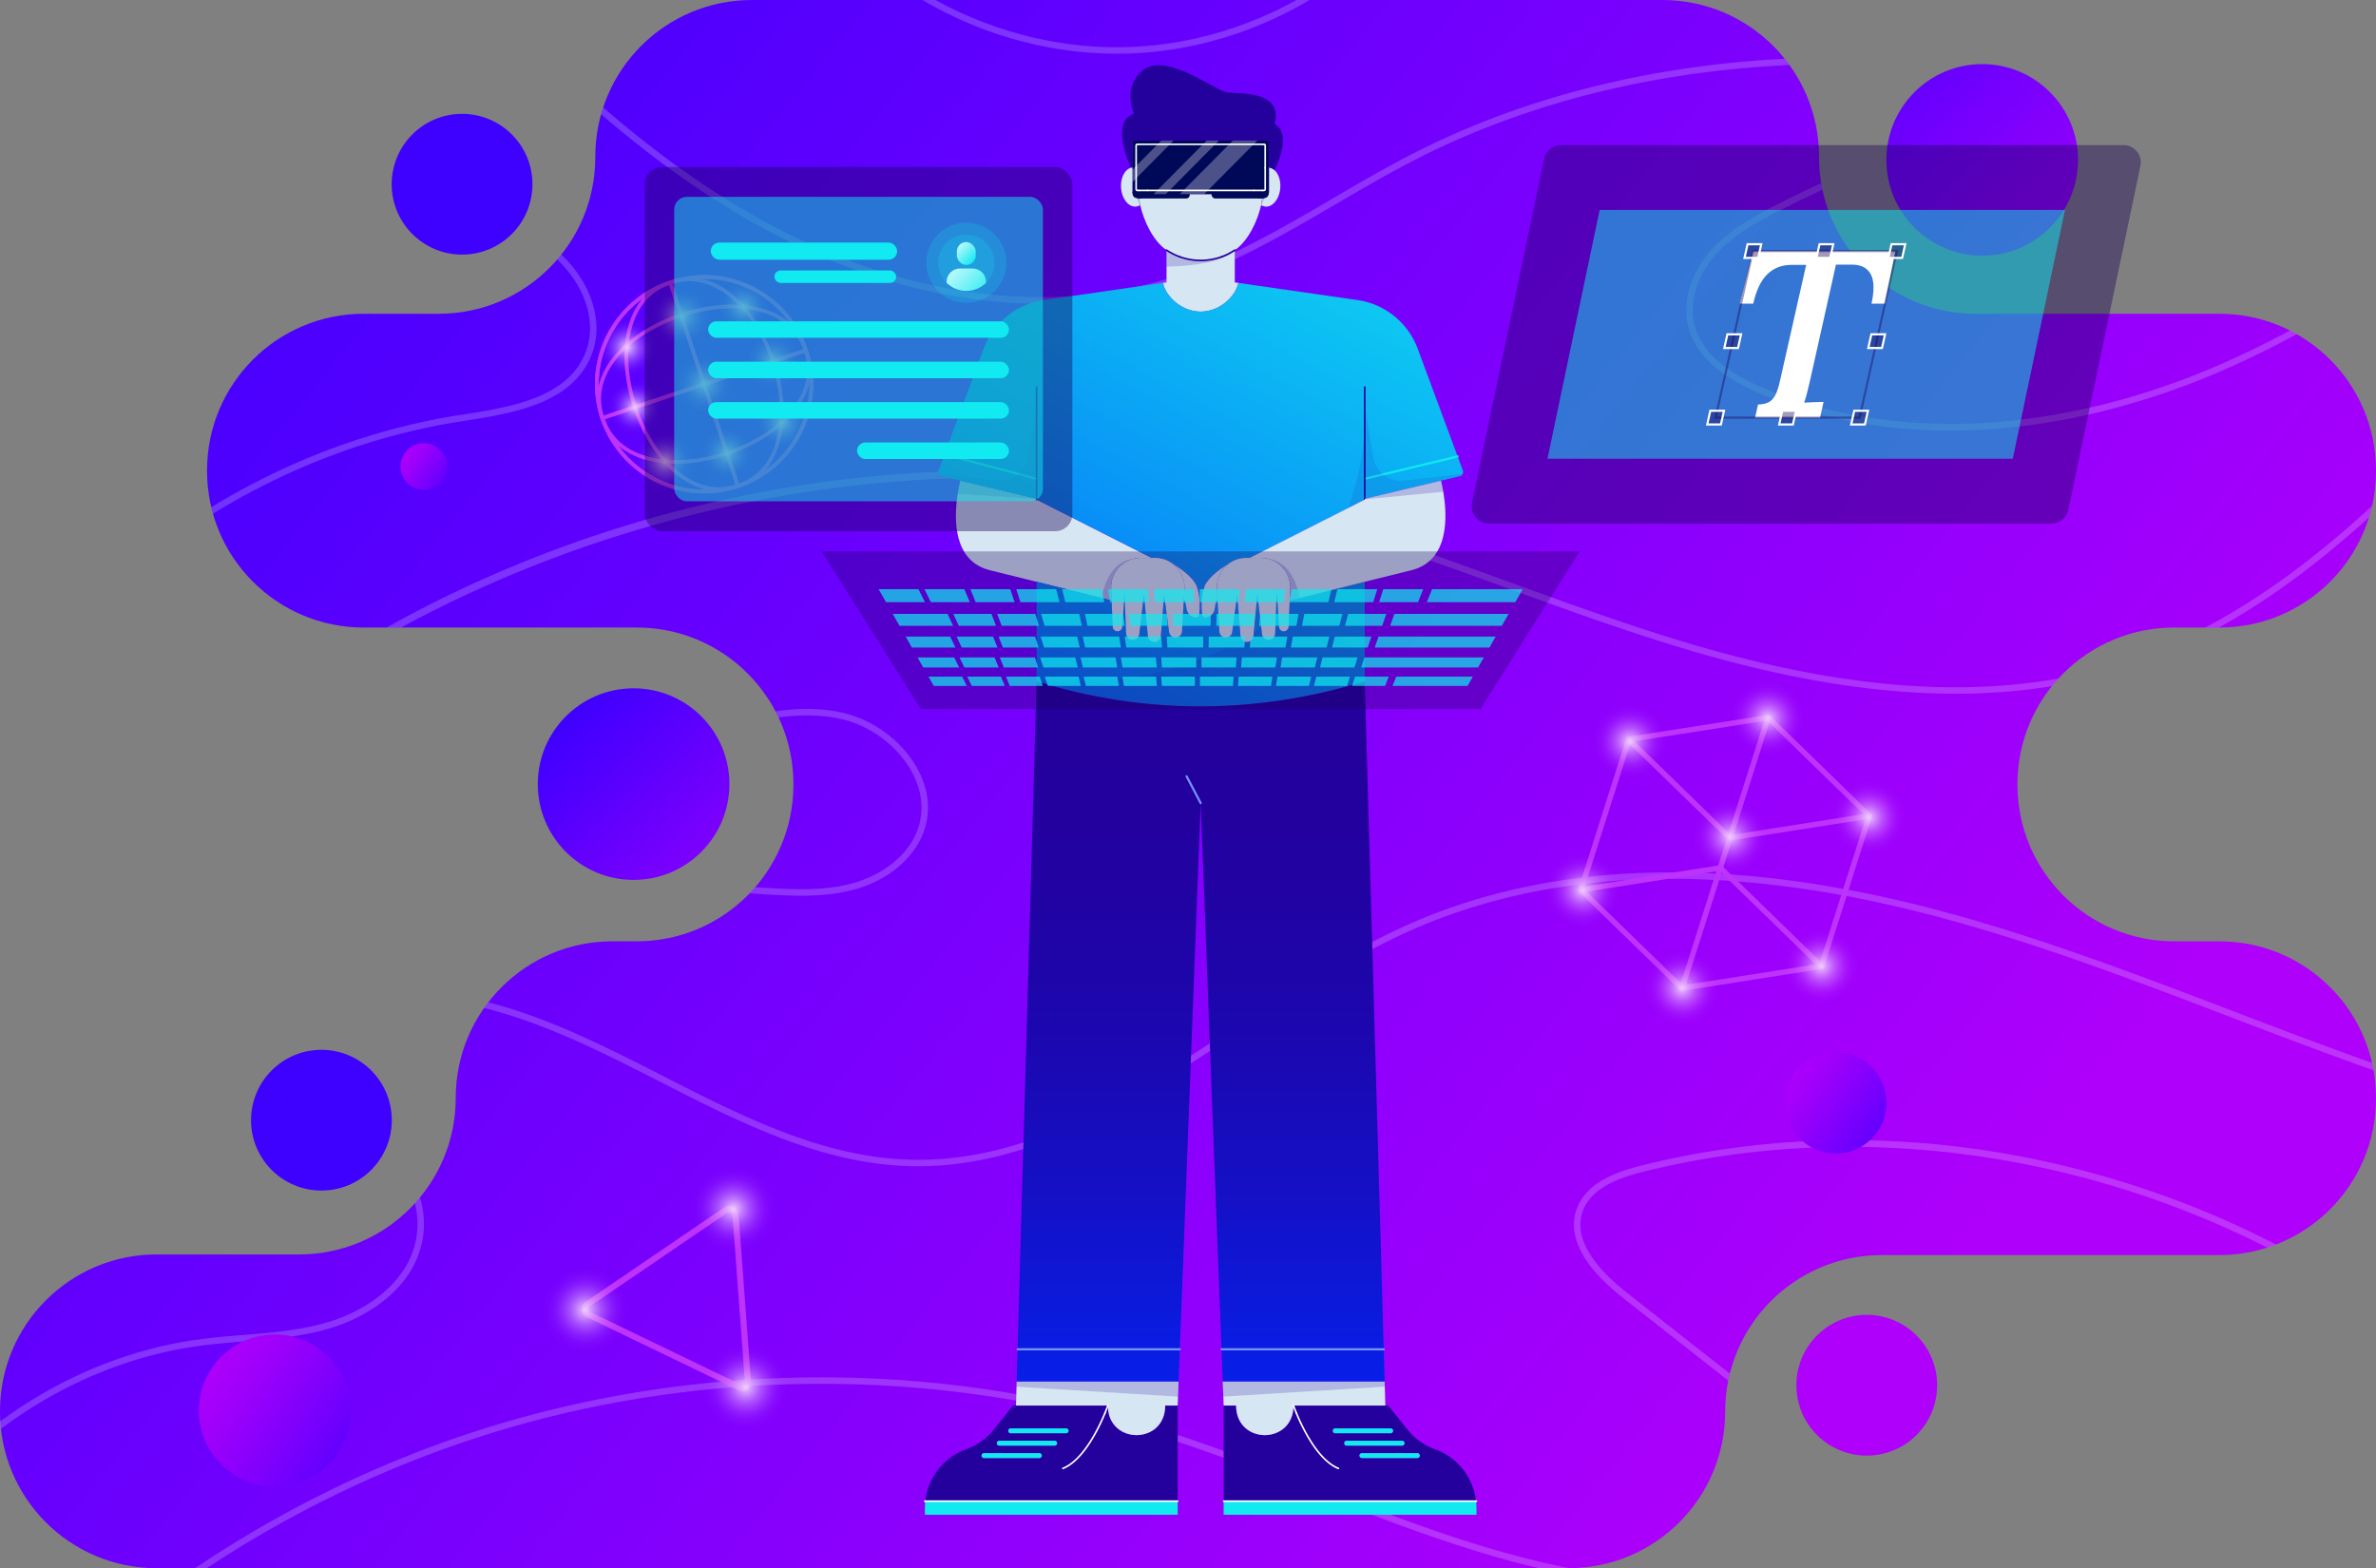 <?xml version="1.0" encoding="utf-8"?>
<svg xmlns="http://www.w3.org/2000/svg" id="Layer_1" viewBox="0 0 2584.22 1705.81">
  <rect x="0" y="0" width="2584.22" height="1705.81" fill="#808080" stroke="none"/>
  <defs>
    <radialGradient cx="1318.79" cy="890.06" fx="1318.79" fy="890.06" gradientTransform="scale(-1 1) rotate(-17.65 -496.064 10804.523)" gradientUnits="userSpaceOnUse" id="radial-gradient" r="40.54">
      <stop offset="0" stop-color="#efccfe"/>
      <stop offset=".12" stop-color="#efccfe" stop-opacity=".77"/>
      <stop offset=".25" stop-color="#efccfe" stop-opacity=".56"/>
      <stop offset=".37" stop-color="#efccfe" stop-opacity=".39"/>
      <stop offset=".5" stop-color="#efccfe" stop-opacity=".25"/>
      <stop offset=".62" stop-color="#efccfe" stop-opacity=".14"/>
      <stop offset=".75" stop-color="#efccfe" stop-opacity=".06"/>
      <stop offset=".87" stop-color="#efccfe" stop-opacity=".02"/>
      <stop offset="1" stop-color="#efccfe" stop-opacity="0"/>
    </radialGradient>
    <radialGradient cx="1318.79" cy="1059.89" fx="1318.79" fy="1059.89" href="#radial-gradient" id="radial-gradient-2" r="40.54"/>
    <radialGradient cx="1183.44" cy="1128.51" fx="1183.44" fy="1128.51" href="#radial-gradient" id="radial-gradient-3" r="40.54"/>
    <radialGradient cx="1046.2" cy="890.06" fx="1046.2" fy="890.06" href="#radial-gradient" id="radial-gradient-4" r="40.54"/>
    <radialGradient cx="1046.2" cy="1059.89" fx="1046.2" fy="1059.89" href="#radial-gradient" id="radial-gradient-5" r="40.54"/>
    <radialGradient cx="1183.44" cy="820.48" fx="1183.44" fy="820.48" href="#radial-gradient" id="radial-gradient-6" r="40.54"/>
    <radialGradient cx="1183.44" cy="955.8" fx="1183.44" fy="955.8" href="#radial-gradient" id="radial-gradient-7" r="40.54"/>
    <radialGradient cx="1582.58" cy="2064.81" fx="1582.58" fy="2064.81" gradientTransform="rotate(55.74 1714.857 850.439)" href="#radial-gradient" id="radial-gradient-8" r="46.12"/>
    <radialGradient cx="1582.58" cy="1870.1" fx="1582.58" fy="1870.1" gradientTransform="rotate(55.74 1714.857 850.439)" href="#radial-gradient" id="radial-gradient-9" r="46.12"/>
    <radialGradient cx="1750.23" cy="1968.2" fx="1750.23" fy="1968.2" gradientTransform="rotate(55.74 1714.857 850.439)" href="#radial-gradient" id="radial-gradient-10" r="46.12"/>
    <radialGradient cx="468.83" cy="267.7" fx="468.83" fy="267.7" gradientTransform="rotate(-18.37 1121.507 -330.568)" href="#radial-gradient" id="radial-gradient-11" r="29.61"/>
    <radialGradient cx="481.27" cy="334.07" fx="481.27" fy="334.07" gradientTransform="rotate(-18.37 1121.507 -330.568)" href="#radial-gradient" id="radial-gradient-12" r="32.78"/>
    <radialGradient cx="481.27" cy="203.43" fx="481.27" fy="203.43" gradientTransform="rotate(-18.37 1121.507 -330.568)" href="#radial-gradient" id="radial-gradient-13" r="31.68"/>
    <radialGradient cx="615.03" cy="334.07" fx="615.03" fy="334.07" gradientTransform="rotate(-18.37 1121.507 -330.568)" href="#radial-gradient" id="radial-gradient-14" r="29.85"/>
    <radialGradient cx="615.03" cy="201.34" fx="615.03" fy="201.34" gradientTransform="rotate(-18.37 1121.507 -330.568)" href="#radial-gradient" id="radial-gradient-15" r="28.66"/>
    <radialGradient cx="548.04" cy="267.7" fx="548.04" fy="267.7" gradientTransform="rotate(-18.37 1121.507 -330.568)" href="#radial-gradient" id="radial-gradient-16" r="32.69"/>
    <radialGradient cx="548.04" cy="190.25" fx="548.04" fy="190.25" gradientTransform="rotate(-18.37 1121.507 -330.568)" href="#radial-gradient" id="radial-gradient-17" r="33.15"/>
    <radialGradient cx="548.04" cy="346.91" fx="548.04" fy="346.91" gradientTransform="rotate(-18.37 1121.507 -330.568)" href="#radial-gradient" id="radial-gradient-18" r="29.68"/>
    <radialGradient cx="627.24" cy="267.7" fx="627.24" fy="267.7" gradientTransform="rotate(-18.37 1121.507 -330.568)" href="#radial-gradient" id="radial-gradient-19" r="30.46"/>
    <linearGradient gradientUnits="userSpaceOnUse" id="linear-gradient" x1="907.12" x2="616.13" y1="1077" y2="777.89">
      <stop offset="0" stop-color="#ae00fb"/>
      <stop offset=".19" stop-color="#9e00fb"/>
      <stop offset=".56" stop-color="#7500fd"/>
      <stop offset="1" stop-color="#3e00ff"/>
    </linearGradient>
    <linearGradient href="#linear-gradient" id="linear-gradient-2" x1="2330.57" x2="1963.11" y1="355.33" y2="-26.34"/>
    <linearGradient gradientUnits="userSpaceOnUse" id="linear-gradient-3" x1="153.92" x2="1972.94" y1="106.4" y2="1572.17">
      <stop offset="0" stop-color="#3e00ff"/>
      <stop offset="1" stop-color="#ae00fb"/>
    </linearGradient>
    <linearGradient gradientUnits="userSpaceOnUse" id="linear-gradient-4" x1="1525.93" x2="940.06" y1="101.87" y2="1179.11">
      <stop offset="0" stop-color="#10eaf0"/>
      <stop offset=".99" stop-color="#0028ff"/>
    </linearGradient>
    <linearGradient gradientUnits="userSpaceOnUse" id="linear-gradient-5" x1="1305.88" x2="1305.88" y1="1609.33" y2="794.56">
      <stop offset="0" stop-color="#0028ff"/>
      <stop offset=".13" stop-color="#071fe9"/>
      <stop offset=".37" stop-color="#1411c7"/>
      <stop offset=".6" stop-color="#1c07af"/>
      <stop offset=".81" stop-color="#2202a1"/>
      <stop offset=".99" stop-color="#24009c"/>
    </linearGradient>
    <linearGradient href="#linear-gradient" id="linear-gradient-6" x1="226.63" x2="427.63" y1="1484.09" y2="1623.62"/>
    <linearGradient href="#linear-gradient" id="linear-gradient-7" x1="1948.32" x2="2082.37" y1="1166.08" y2="1259.13"/>
    <linearGradient href="#linear-gradient" id="linear-gradient-8" x1="438.82" x2="500.68" y1="492.11" y2="535.05"/>
    <linearGradient gradientTransform="matrix(1 0 0 -1 -215.68 623.34)" gradientUnits="userSpaceOnUse" id="linear-gradient-9" x1="1246.87" x2="1290.07" y1="335.17" y2="293.05">
      <stop offset="0" stop-color="#10eaf0"/>
      <stop offset="1" stop-color="#cffbfc"/>
    </linearGradient>
    <linearGradient gradientTransform="matrix(1 0 0 -1 -215.68 551.51)" href="#linear-gradient-9" id="linear-gradient-10" x1="1257.72" x2="1277.31" y1="284.49" y2="265.39"/>
    <clipPath id="clippath">
      <circle cx="1050.99" cy="285.82" r="30.61" style="fill:none"/>
    </clipPath>
    <style>.cls-5,.cls-6{fill:#fff}.cls-8{opacity:.1}.cls-10,.cls-8,.cls-9{fill:#24009c}.cls-6{opacity:.3}.cls-17{fill:#d6e6f2}.cls-10,.cls-19{opacity:.2}.cls-21{fill:#170055;opacity:.4}.cls-19,.cls-29,.cls-30{fill:#10eaf0}.cls-32{fill:#be33fc}.cls-33{fill:#000957}.cls-30{opacity:.5}.cls-37{fill:#3e00ff}.cls-49{fill:#7892ff}</style>
  </defs>
  <circle cx="689.11" cy="852.91" r="104.21" style="fill:url(#linear-gradient)"/>
  <circle class="cls-37" cx="502.56" cy="200.39" r="76.55"/>
  <circle class="cls-37" cx="349.59" cy="1218.48" r="76.55"/>
  <circle cx="2030.35" cy="1506.77" r="76.55" style="fill:#ae00fb"/>
  <circle cx="2155.92" cy="173.93" r="104.21" style="fill:url(#linear-gradient-2)"/>
  <path d="M2584.22 512.31v-.7c0-94.05-76.25-170.3-170.3-170.3h-265.18c-94.05 0-170.3-76.25-170.3-170.3v-.7c0-94.05-76.25-170.3-170.3-170.3H817.76c-94.05 0-170.3 76.25-170.3 170.3v.7c0 94.05-76.25 170.3-170.3 170.3h-81.67c-94.05 0-170.3 76.25-170.3 170.3v.7c0 94.05 76.25 170.3 170.3 170.3h297.17c94.05 0 170.3 76.25 170.3 170.3v.7c0 94.05-76.25 170.3-170.3 170.3h-26.7c-94.05 0-170.3 76.25-170.3 170.3 0 94.05-76.25 170.3-170.3 170.3H170.3c-94.05 0-170.3 76.25-170.3 170.3v.7c0 94.05 76.25 170.3 170.3 170.3h1535.74c94.05 0 170.3-76.25 170.3-170.3 0-94.05 76.25-170.3 170.3-170.3h367.28c94.05 0 170.3-76.25 170.3-170.3v-.7c0-94.05-76.25-170.3-170.3-170.3h-49.38c-94.05 0-170.3-76.25-170.3-170.3v-.7c0-94.05 76.25-170.3 170.3-170.3h49.38c94.05 0 170.3-76.25 170.3-170.3Z" style="fill:url(#linear-gradient-3)"/>
  <g style="opacity:.2">
    <path class="cls-5" d="M1946.3 70.71c-148.34 6.93-286.1 41.4-405.26 102.07-29.91 15.25-59.57 32.59-88.23 49.34-55.92 32.71-113.73 66.54-176.53 86.47-45.68 14.5-94.25 21.66-144.34 21.66-82.22 0-168.47-19.36-252.57-57.5-75.14-34.07-148.57-82.26-225.62-148.5.68-2.47 1.43-4.93 2.26-7.35C733.39 183.73 807 232.2 882.29 266.34c133.72 60.67 272.9 73.26 391.86 35.53 62.06-19.69 119.53-53.32 175.12-85.84 28.74-16.82 58.48-34.21 88.58-49.53 118.75-60.46 255.77-95.09 403.26-102.59 1.81 2.21 3.52 4.49 5.19 6.79ZM2238.89 737.98c-2.49 2.7-4.89 5.5-7.19 8.36-113.89 18.77-244.53 5.59-396.66-39.73-65.7-19.57-131.23-43.4-194.6-66.43-84.38-30.64-171.62-62.36-260.09-84.33-313.26-77.87-658.79-27.73-944.09 126.74h-15.81c100.14-55.9 208.68-99.25 322.36-128.32 212.93-54.47 433.97-56.28 639.26-5.26 88.82 22.06 176.23 53.83 260.79 84.54 63.25 23 128.69 46.78 194.2 66.31 154.8 46.12 287.09 58.77 401.83 38.11ZM2579.99 550.19c-.96 4.28-2.09 8.48-3.38 12.62v.02c-49.86 45.16-104.05 87.06-163.28 119.76h-14.87c66.4-34.94 126.63-81.79 181.54-132.41ZM2581.59 1164.19c-52.56-18.56-104.68-38.46-155.62-57.9-103.08-39.36-209.69-80.03-317.96-108.91-223.01-59.47-415.1-54.91-571 13.56-65.79 28.9-128.58 70.73-189.27 111.17-108.13 72.02-219.91 146.46-349.21 146.46-2.35 0-4.7-.02-7.05-.07-97.56-2.04-186.64-47.49-272.8-91.45-61.66-31.46-125.19-63.89-192.11-80.64v-.02c1.46-2.09 2.96-4.14 4.53-6.13 66.61 17.15 129.61 49.3 190.8 80.52 85.44 43.59 173.78 88.65 269.72 90.68 130.03 2.68 237.98-69.13 352.2-145.21 60.98-40.6 124.02-82.59 190.35-111.73 157.41-69.15 351.09-73.83 575.66-13.93 108.63 28.97 215.42 69.72 318.67 109.14 49.6 18.92 100.31 38.28 151.46 56.42.61 2.68 1.15 5.36 1.64 8.06ZM1707.12 1705.8h-33.25c-84.57-19.97-166.62-52.02-246.18-83.09-60.34-23.57-122.73-47.93-185.6-66.8-227.73-68.35-478.31-67.51-705.57 2.3-109.9 33.77-215.23 83.93-311.67 147.59h-12.67c99.37-66.83 208.37-119.34 322.26-154.31 228.58-70.23 480.61-71.08 709.66-2.35 63.16 18.96 125.69 43.38 186.17 66.99 86.59 33.84 176.13 68.82 268.43 87.97 2.8.59 5.62 1.15 8.41 1.69ZM1424.29 0c-57.78 34.24-123.62 54.82-190.96 57.99-6.16.28-12.34.42-18.49.42-74.18 0-147.77-20.87-211.54-58.41h14.17c65.46 36 140.61 54.49 215.54 50.94C1295.11 48 1355.95 30 1410.13 0h14.17ZM640.91 391.7c-23.54 48.38-84.03 57.92-137.39 66.33l-3.92.61c-95.02 15.04-186.19 49.91-267.99 100.24-.66-2.35-1.29-4.75-1.83-7.14 82.1-50.19 173.5-84.99 268.71-100.05l3.92-.61c51.67-8.15 110.23-17.39 132.17-62.46 17.69-36.37.4-79.19-28.57-106.3 1.53-1.76 3.03-3.55 4.49-5.38 31.11 29 49.67 75.24 30.41 114.76ZM2498.01 363.48c-26.08 14.17-52.75 27.33-80.1 39.26-82.19 35.9-168.92 58.01-250.76 63.96-15.6 1.13-31.02 1.69-46.22 1.69-73.92 0-142.89-13.35-205.62-39.87-45.4-19.17-71.24-43.02-79.02-72.86-7.03-27 2.68-59.26 25.33-84.19 20.23-22.25 47.39-36.96 73.48-50.12 15.11-7.61 30.33-15.01 45.68-22.16.4 2.42.85 4.77 1.36 7.14v.02a1568.81 1568.81 0 0 0-43.87 21.29c-25.49 12.85-52.02 27.21-71.43 48.57-21.08 23.19-30.17 52.96-23.73 77.66 7.19 27.59 31.72 49.88 74.96 68.17 61.61 26.03 130.74 38.96 203.56 38.96 94.41 0 195.03-21.71 293.48-64.71 25.71-11.23 50.85-23.57 75.45-36.8 2.54 1.25 5.03 2.58 7.47 3.99ZM1005.83 901.31c-9.4 30.31-38.46 55.62-75.83 66.05-19.2 5.36-38.82 6.93-58.41 6.93-14.59 0-29.14-.87-43.49-1.74l-12.81-.78c2.11-2.19 4.14-4.42 6.13-6.7l7.1.42c33.06 2 67.27 4.06 99.58-4.93 27.52-7.68 60.6-27.82 71.01-61.35 7.78-25.05-.28-47.21-8.41-61.4-15.46-27.02-44.13-48.26-74.84-55.45-22.65-5.31-46.03-5.08-69.03-1.9-1.06-2.26-2.16-4.49-3.34-6.67 24.48-3.59 49.56-3.99 73.99 1.72 32.52 7.64 62.93 30.17 79.35 58.81 12.64 22.09 15.74 45.26 9 66.99ZM459.35 1349.8c-9.82 50.73-58.04 82.29-99.91 94.88-30.78 9.28-63.25 11.94-94.65 14.5-14.97 1.22-30.45 2.49-45.49 4.46-79.14 10.34-154.54 42.67-218.27 90.63-.31-2.73-.54-5.47-.7-8.22 63.96-47.23 139.17-79.09 218.05-89.38 15.2-2 30.78-3.27 45.82-4.51 31.04-2.54 63.14-5.17 93.19-14.22 39.9-12.01 85.81-41.82 95.02-89.48 2.63-13.6 1.9-26.95-1.15-39.62 1.93-2.09 3.78-4.23 5.57-6.41 4.32 14.97 5.69 30.99 2.51 47.37ZM2309.82 1285.96c57.76 17.93 113.19 40.65 165.68 67.77-3.15 1.25-6.32 2.37-9.56 3.38-207.48-105.36-452.65-138.82-678.29-82.64-26.01 6.49-57.05 17.25-66.26 43.31-9.28 26.29 7.31 56.32 49.27 89.31l110.77 87.03c-.63 2.51-1.22 5.05-1.72 7.61l-113.4-89.1c-44.62-35.06-61.96-67.77-51.55-97.21 10.32-29.21 43.47-40.88 71.17-47.79 168.8-42.01 349.94-35.69 523.89 18.33Z"/>
  </g>
  <path class="cls-32" d="M1880.56 914.15c.43.14.89.17 1.34.1l151.59-23.79c1.1-.17 2-.95 2.34-2.01s.05-2.22-.75-2.99l-109.98-107c-.66-.64-1.59-.94-2.5-.8l-151.59 23.79c-1.1.17-2 .95-2.34 2.01-.34 1.06-.05 2.22.75 2.99l109.98 107c.33.32.73.56 1.16.69Zm146.23-28.57-144.34 22.65-104.73-101.89 144.34-22.65 104.73 101.88ZM1828.55 1077.63c.43.14.89.17 1.34.1l151.59-23.79c1.1-.17 2-.95 2.34-2.01s.05-2.22-.75-2.99l-109.98-107c-.66-.64-1.59-.94-2.5-.8L1719 964.93c-1.1.17-2 .95-2.34 2.01s-.05 2.22.75 2.99l109.98 107c.33.32.73.56 1.16.69Zm146.23-28.57-144.34 22.65-104.73-101.88 144.34-22.65 104.73 101.89Z"/>
  <path class="cls-32" d="M1980.14 1053.85c1.54.49 3.19-.36 3.68-1.91l52.01-163.48c.49-1.54-.36-3.19-1.91-3.68s-3.19.36-3.68 1.91l-52.01 163.48c-.49 1.54.36 3.19 1.91 3.68ZM1718.57 970.63c1.54.49 3.19-.36 3.68-1.91l52.01-163.48c.49-1.54-.36-3.19-1.91-3.68s-3.19.36-3.68 1.91l-52.01 163.48c-.49 1.54.36 3.19 1.91 3.68ZM1828.55 1077.63c1.54.49 3.19-.36 3.68-1.91l93.61-294.26c.49-1.54-.36-3.19-1.91-3.68s-3.19.36-3.68 1.91l-93.61 294.26c-.49 1.54.36 3.19 1.91 3.68Z"/>
  <circle cx="1772.75" cy="806.57" r="40.54" style="fill:url(#radial-gradient)"/>
  <circle cx="1721.26" cy="968.41" r="40.54" style="fill:url(#radial-gradient-2)"/>
  <circle cx="1829.44" cy="1074.84" r="40.54" style="fill:url(#radial-gradient-3)"/>
  <circle cx="2032.51" cy="889.21" r="40.54" style="fill:url(#radial-gradient-4)"/>
  <circle cx="1981.03" cy="1051.05" r="40.54" style="fill:url(#radial-gradient-5)"/>
  <circle cx="1922.82" cy="781.3" r="40.54" style="fill:url(#radial-gradient-6)"/>
  <circle cx="1881.8" cy="910.25" r="40.54" style="fill:url(#radial-gradient-7)"/>
  <path class="cls-17" d="M1392.46 204.57c-.93 11.75-8.14 20.77-16.07 20.14-1.61-.14-3.12-.66-4.5-1.5a2.32 2.32 0 0 1-.23-.14 68.84 68.84 0 0 0 1.52-11.68c.02-.14.02-.23.02-.23h4.38c1.42 0 2.57-1.15 2.57-2.58v-26.39c2.24.28 4.29 1.32 6.06 2.91 4.31 3.92 6.88 11.28 6.25 19.48Z"/>
  <path class="cls-17" d="M1305.88 283.31c8.06 0 15.79-1.43 22.96-4.05 5.03-1.84 9.77-4.26 14.16-7.19 14.32-9.55 24.8-31.58 28.65-49.01.85-3.86 1.38-7.83 1.55-11.91h-134.63c.17 4.07.7 8.05 1.55 11.91 3.84 17.43 14.33 39.46 28.65 49.01 4.39 2.93 9.13 5.35 14.16 7.19 7.17 2.62 14.9 4.05 22.96 4.05Z"/>
  <path class="cls-33" d="M1377.58 152.94h-143.39c-1.42 0-2.57 1.17-2.57 2.58v53.06a2.56 2.56 0 0 0 2.57 2.56h143.39c1.42 0 2.57-1.15 2.57-2.56v-53.06c0-1.41-1.14-2.58-2.57-2.58Zm-1.52 53.03c0 .66-.54 1.17-1.19 1.17h-138c-.65 0-1.17-.52-1.17-1.17v-47.84c0-.66.51-1.17 1.17-1.17h138c.65 0 1.19.52 1.19 1.17v47.84Z"/>
  <path class="cls-9" d="M1231.63 155.53c0-1.42 1.15-2.58 2.56-2.58h143.4a2.57 2.57 0 0 1 2.56 2.58v26.65c2.25.27 4.3 1.32 6.06 2.92 17.07-35.93 5.93-47.34.05-50.08 9.85-38.02-39.88-32.12-52.66-34.78-13.14-2.73-64.53-42.73-89.38-24.6-22.15 16.16-13.17 42.6-10.96 48.15-25.05 8.15-6.34 51.78-3.18 58.71.51-.14 1.02-.26 1.55-.32v-26.65Z"/>
  <path class="cls-33" d="M1374.88 156.95h-138c-.65 0-1.18.53-1.18 1.19v47.83c0 .66.53 1.19 1.18 1.19h138c.65 0 1.18-.53 1.18-1.19v-47.83c0-.66-.53-1.19-1.18-1.19Z"/>
  <path class="cls-17" d="M1234.19 211.15a2.57 2.57 0 0 1-2.56-2.58v-26.39c-.53.06-1.04.18-1.55.32-6.9 1.98-11.61 11.29-10.76 22.07.93 11.76 8.12 20.78 16.07 20.14 1.7-.14 3.28-.72 4.73-1.64-.85-3.86-1.38-7.83-1.55-11.91h-4.38Z"/>
  <path class="cls-10" d="M1235.7 211.15c.54 4.16 3.08 9.75 4.17 12.05.09-.05.16-.09.23-.14-.77-3.74-1.4-10.34-1.52-11.68-.02-.14-.02-.23-.02-.23h-2.87Z"/>
  <path class="cls-9" d="M1266.5 1537.01c-6.81 32.06-53.93 32.06-60.74 0-.53-2.51-.84-5.2-.84-8.1 0 0-1.09 3.16-3.12 8.1-6.6 16.05-23.24 51.19-45.75 60.26 22.51-9.07 39.16-44.21 45.75-60.26 2.03-4.94 3.12-8.1 3.12-8.1h-103.05l-20.98 26.13a67.64 67.64 0 0 1-29.97 21.37c-24.53 8.78-41.62 30.85-44.54 56.46h274.5v-103.96h-13.54c0 2.9-.31 5.59-.84 8.1Zm-167.25 16.66h60.3c1.47 0 2.66 1.2 2.66 2.68s-1.19 2.68-2.66 2.68h-60.3c-1.47 0-2.66-1.2-2.66-2.68s1.19-2.68 2.66-2.68Zm31.24 32.33h-60.3c-1.47 0-2.66-1.2-2.66-2.68s1.19-2.68 2.66-2.68h60.3c1.47 0 2.66 1.2 2.66 2.68s-1.19 2.68-2.66 2.68Zm16.61-13.48h-60.3c-1.47 0-2.66-1.2-2.66-2.68s1.19-2.68 2.66-2.68h60.3c1.47 0 2.66 1.2 2.66 2.68s-1.19 2.68-2.66 2.68Z"/>
  <path class="cls-17" d="m1281.86 1502.67-.63 16.5-.37 9.75h-13.52c0 2.89-.3 5.59-.84 8.08-6.81 32.07-53.91 32.07-60.72 0-.54-2.49-.84-5.19-.84-8.08h-99.9l.58-20.54.16-5.71h176.08Z"/>
  <path class="cls-29" d="M1005.9 1640.68v7.03h274.99v-14.83h-274.5c-.29 2.57-.49 5.17-.49 7.81Z"/>
  <path class="cls-17" d="M1252.59 606.84h-12.34c-3.71 0-7.28.63-10.59 1.81-12.8 4.53-21.78 17.08-21.17 31.56l.54 13.04c-2.47-.63-6.23-1.57-10.96-2.77-15.67-3.92-42.23-10.6-70.63-17.65-16.81-4.18-34.26-8.51-50.46-12.48-40.18-9.85-39.76-55.1-35.3-83.32.89-5.5 1.91-10.36 2.82-14.17l79.84 18.99 3.1.73v.85l125.15 63.42Z"/>
  <path class="cls-29" d="M1330.88 1632.87v14.83h274.99v-7.03c0-2.64-.2-5.23-.49-7.81h-274.5Z"/>
  <path class="cls-9" d="M1560.84 1576.41a67.775 67.775 0 0 1-29.97-21.37l-20.98-26.13h-103.05s1.09 3.16 3.12 8.1c6.6 16.05 23.24 51.19 45.75 60.26-22.51-9.07-39.16-44.21-45.75-60.26-2.03-4.94-3.12-8.1-3.12-8.1 0 2.9-.31 5.59-.84 8.1-6.81 32.06-53.93 32.06-60.74 0-.53-2.51-.84-5.2-.84-8.1h-13.54v103.96h274.5c-2.92-25.62-20.01-47.69-44.54-56.46Zm-108.63-17.37c-1.47 0-2.66-1.2-2.66-2.68s1.19-2.68 2.66-2.68h60.3c1.47 0 2.66 1.2 2.66 2.68s-1.19 2.68-2.66 2.68h-60.3Zm9.79 10.8a2.67 2.67 0 0 1 2.66-2.68h60.3c1.47 0 2.66 1.2 2.66 2.68s-1.19 2.68-2.66 2.68h-60.3a2.67 2.67 0 0 1-2.66-2.68Zm79.58 16.16h-60.3c-1.47 0-2.66-1.2-2.66-2.68s1.19-2.68 2.66-2.68h60.3c1.47 0 2.66 1.2 2.66 2.68s-1.19 2.68-2.66 2.68Z"/>
  <path class="cls-17" d="M1346.94 307.75c-.68 3.24-2.03 6.53-3.94 9.75-6.86 11.44-20.87 21.48-37.12 21.48s-30.27-10.03-37.12-21.48c-1.91-3.22-3.24-6.51-3.92-9.75l3.92-.56v-35.1c4.41 2.91 9.14 5.33 14.18 7.19 7.16 2.61 14.88 4.04 22.95 4.04s15.81-1.43 22.97-4.04a68.22 68.22 0 0 0 14.15-7.19v35.1l3.94.56ZM1506.75 1528.92h-99.9c0 2.89-.3 5.59-.84 8.08-6.81 32.07-53.94 32.07-60.75 0-.54-2.49-.84-5.19-.84-8.08h-13.52l-.37-9.8-.63-16.45H1506l.16 5.66.58 20.58Z"/>
  <path d="M1590.88 515.32a4.563 4.563 0 0 1-3.17 2.68l-20.45 4.86-82.8 19.69-.12.02v.85l-17.93 9.09-107.22 54.33h-3.92c-7.07 0-13.55 2.33-18.79 6.2-6.88 4.11-21.66 13.86-26.09 24.13-4.55 10.48-3.57 25.38-2.91 31.53.19 1.76 1.7 3.05 3.45 2.91 3.71-.28 9.49-2.07 10.45-10.29.54-4.39 1.59-7.82 2.75-10.41l2.08 35.95c.23 4.18 4.01 7.33 8.28 6.6 3.1-.52 5.39-3.22 5.81-6.37l5.36-40.2 3.54 44.86c.12 1.41.65 2.7 1.42 3.76.26.33.54.63.84.92a7.031 7.031 0 0 0 4.8 1.9c3.66 0 6.72-2.82 7.07-6.49l.44-4.7 3.82-40.65 4.08 35.08.91 7.82c.37 3.27 2.75 6.06 5.95 6.6 4.41.75 8.28-2.56 8.44-6.86l.33-19.93.47-28.62 6.72 6.88c.12 1.08 0 7.78.02 15.34.02 11.02.28 23.9 1.84 23.9 2.8 0 5.11-2.23 5.22-5.05l1.12-26.74.07-1.69c.63-.16 1.33-.33 2.12-.54 12.57-3.17 44.63-11.23 79.47-19.88v108.37c-119.42 36.19-238.39 36.47-356.89 0V632.8c36.98 9.19 70.89 17.72 81.59 20.42l1.17 28.17c.12 2.47 1.77 4.72 4.2 5.19 3.1.61 5.92-1.6 6.23-4.61l1.59-46.71 10.07 7.05c.16 3.9-4.13 53.78-.28 53.78s6.74-2.77 7.16-6.41l5.01-43.21 4.29 45.35c.4 4.16 4.27 7.21 8.56 6.32 3.12-.66 5.34-3.48 5.57-6.67l3.54-44.6 5.39 40.51a7.075 7.075 0 0 0 7.72 6.13c3.52-.35 6.16-3.48 6.37-7.05l2.05-35.57c1.14 2.58 2.22 6.02 2.73 10.41.96 8.22 6.76 10.01 10.45 10.29 1.75.14 3.26-1.15 3.45-2.91.68-6.16 1.63-21.05-2.89-31.53-4.45-10.27-19.21-20.02-26.09-24.13-5.25-3.88-11.73-6.2-18.79-6.2h-3.92l-125.15-63.42v-.85l-82.94-19.71-20.43-4.86c-2.73-.66-4.27-3.57-3.29-6.23l49.02-132.27c10.54-28.43 35.63-48.78 65.46-53.08l129.58-18.68c.68 3.24 2.01 6.53 3.92 9.75 6.86 11.44 20.89 21.48 37.12 21.48s30.27-10.03 37.12-21.48c1.91-3.22 3.26-6.51 3.94-9.75l129.58 18.68c29.8 4.3 54.92 24.65 65.46 53.08l49.02 132.27c.44 1.2.37 2.47-.12 3.55Z" style="fill:url(#linear-gradient-4)"/>
  <path class="cls-17" d="m1208.49 640.21.54 13.03 1.19 28.45c.12 2.81 2.42 5.03 5.21 5.03s4.92-2.04 5.19-4.72l1.9-28.2.48-11.2.45 11.56 1.37 34.99c.15 3.89 3.33 6.97 7.19 6.97 3.65 0 6.73-2.76 7.15-6.41l5.02-43.2-.53-5.59.53 5.59 4.29 45.35c.35 3.67 3.4 6.47 7.06 6.47s6.77-2.86 7.07-6.58l3.55-44.85.64-8.13-.64 8.13 5.39 40.51c.47 3.54 3.46 6.17 7 6.17 3.74 0 6.84-2.94 7.05-6.71l2.07-35.95.59-10.21c.65-11.29-4.58-21.47-12.94-27.66-5.26-3.9-11.74-6.22-18.8-6.22h-16.26c-18.08 0-32.52 15.17-31.76 33.37Z"/>
  <path class="cls-17" d="m1288.24 640.72-.59 10.21c1.16 2.59 2.23 6.01 2.74 10.41.96 8.21 6.74 10 10.43 10.29 1.75.14 3.28-1.16 3.47-2.93.66-6.17 1.62-21.05-2.91-31.53-4.44-10.26-19.21-20-26.08-24.11 8.36 6.19 13.59 16.37 12.94 27.66Z"/>
  <path d="M1484.34 741.2c-119.42 36.18-238.39 36.46-356.9 0l-21.66 761.46h176.09l24.02-629.1c-.84-1.54-15.31-29.16-15.31-29.16s14.47 27.62 15.31 29.16l.12-3.23-.12 3.23 24.02 629.1H1506l-21.66-761.46Z" style="fill:url(#linear-gradient-5)"/>
  <path class="cls-29" d="M1099.26 1559.04h60.3c1.47 0 2.66-1.2 2.66-2.68s-1.19-2.68-2.66-2.68h-60.3c-1.47 0-2.66 1.2-2.66 2.68s1.19 2.68 2.66 2.68ZM1147.11 1567.15h-60.3c-1.47 0-2.66 1.2-2.66 2.68s1.19 2.68 2.66 2.68h60.3c1.47 0 2.66-1.2 2.66-2.68s-1.19-2.68-2.66-2.68ZM1130.49 1580.63h-60.3c-1.47 0-2.66 1.2-2.66 2.68s1.19 2.68 2.66 2.68h60.3c1.47 0 2.66-1.2 2.66-2.68s-1.19-2.68-2.66-2.68ZM1515.18 1556.35a2.67 2.67 0 0 0-2.66-2.68h-60.3c-1.47 0-2.66 1.2-2.66 2.68s1.19 2.68 2.66 2.68h60.3c1.47 0 2.66-1.2 2.66-2.68ZM1527.63 1569.83a2.67 2.67 0 0 0-2.66-2.68h-60.3c-1.47 0-2.66 1.2-2.66 2.68s1.19 2.68 2.66 2.68h60.3c1.47 0 2.66-1.2 2.66-2.68ZM1541.58 1580.63h-60.3c-1.47 0-2.66 1.2-2.66 2.68s1.19 2.68 2.66 2.68h60.3c1.47 0 2.66-1.2 2.66-2.68s-1.19-2.68-2.66-2.68Z"/>
  <path class="cls-10" d="M1376.07 211.15c-.54 4.16-3.08 9.75-4.17 12.05a2.32 2.32 0 0 1-.23-.14c.77-3.74 1.4-10.34 1.52-11.68.02-.14.02-.23.02-.23h2.87Z"/>
  <rect class="cls-33" height="9.51" rx="3.86" ry="3.86" width="58.32" x="1235.7" y="206.39"/>
  <rect class="cls-33" height="9.51" rx="3.86" ry="3.86" width="58.32" x="1317.75" y="206.39"/>
  <path class="cls-29" d="M1484.34 522a1.17 1.17 0 0 1-.27-2.31l101-24.33a1.167 1.167 0 1 1 .54 2.27l-101 24.33c-.09.02-.18.03-.27.03ZM1127.43 522c-.1 0-.2-.01-.3-.04l-100.18-26.52c-.63-.17-1-.81-.83-1.43s.81-.99 1.43-.83l100.18 26.52c.63.17 1 .81.83 1.43-.14.52-.61.87-1.13.87Z"/>
  <path class="cls-9" d="M1328.85 280.14c-.36 0-.7-.22-.82-.58-.17-.46.07-.96.52-1.13a66.29 66.29 0 0 0 13.97-7.09c.4-.27.95-.16 1.22.24s.16.95-.24 1.22c-4.49 3-9.32 5.45-14.34 7.28-.1.04-.2.05-.3.05ZM1282.92 280.14c-.1 0-.2-.02-.3-.05a67.737 67.737 0 0 1-14.35-7.28.881.881 0 0 1-.24-1.22c.27-.4.82-.51 1.22-.24 4.39 2.92 9.09 5.31 13.97 7.09.46.17.69.67.52 1.13-.13.36-.47.58-.82.58Z"/>
  <path class="cls-9" d="M1305.88 284.18a67.63 67.63 0 0 1-23.26-4.1.874.874 0 0 1-.52-1.13c.17-.46.67-.69 1.13-.52 14.52 5.3 30.8 5.3 45.32 0a.88.88 0 0 1 1.12.52c.17.46-.07.96-.52 1.13a67.672 67.672 0 0 1-23.26 4.1Z"/>
  <path class="cls-5" d="M1363.69 208.03h-115.62c-.49 0-.88-.39-.88-.88s.39-.88.88-.88h115.62c.48 0 .88.39.88.88s-.39.88-.88.88ZM1374.88 208.03h-1.61c-.48 0-.88-.39-.88-.88s.39-.88.88-.88h1.61c.17 0 .3-.14.3-.31v-23.43c0-.49.39-.88.88-.88s.88.39.88.88v23.43c0 1.14-.92 2.07-2.06 2.07ZM1238.5 208.03h-1.61c-1.13 0-2.06-.93-2.06-2.07v-23.43c0-.49.39-.88.88-.88s.88.39.88.88v23.43c0 .17.14.31.3.31h1.61c.49 0 .88.39.88.88s-.39.88-.88.88Z"/>
  <path class="cls-5" d="M1373.27 208.03h-9.58c-.48 0-.88-.39-.88-.88s.39-.88.88-.88h9.58c.48 0 .88.39.88.88s-.39.88-.88.88ZM1248.08 208.03h-9.58c-.49 0-.88-.39-.88-.88s.39-.88.88-.88h9.58c.49 0 .88.39.88.88s-.39.88-.88.88ZM1235.71 183.42c-.49 0-.88-.39-.88-.88v-24.4c0-1.14.92-2.07 2.06-2.07h1.61c.49 0 .88.39.88.88s-.39.88-.88.88h-1.61c-.17 0-.3.14-.3.31v24.4c0 .49-.39.88-.88.88Z"/>
  <path class="cls-5" d="M1373.27 157.83h-134.78c-.49 0-.88-.39-.88-.88s.39-.88.88-.88h134.78c.48 0 .88.39.88.88s-.39.88-.88.88Z"/>
  <path class="cls-5" d="M1376.06 183.42c-.48 0-.88-.39-.88-.88v-24.4a.31.31 0 0 0-.3-.31h-1.61c-.48 0-.88-.39-.88-.88s.39-.88.88-.88h1.61c1.14 0 2.06.93 2.06 2.07v24.4c0 .49-.39.88-.88.88Z"/>
  <path class="cls-9" d="M1484.34 544.29c-.48 0-.88-.39-.88-.88v-.83c0-.49.39-.88.88-.88s.88.39.88.88v.83c0 .49-.39.88-.88.88Z"/>
  <path class="cls-9" d="M1484.34 543.46c-.48 0-.88-.39-.88-.88V421.01c0-.49.39-.88.88-.88s.88.39.88.88v121.57c0 .49-.39.88-.88.88ZM1127.43 543.46c-.49 0-.88-.39-.88-.88V421.01c0-.49.39-.88.88-.88s.88.39.88.88v121.57c0 .49-.39.88-.88.88Z"/>
  <path class="cls-9" d="M1127.43 544.29c-.49 0-.88-.39-.88-.88v-.83c0-.49.39-.88.88-.88s.88.39.88.88v.83c0 .49-.39.88-.88.88Z"/>
  <path class="cls-49" d="M1305.89 874.73c-.41 0-.81-.22-1.03-.61-.84-1.53-14.73-28.05-15.32-29.18-.3-.57-.08-1.28.49-1.58.57-.3 1.28-.08 1.58.49.14.28 14.47 27.63 15.3 29.14.31.57.1 1.28-.46 1.59-.18.1-.37.14-.56.14Z"/>
  <path class="cls-5" d="M1156.05 1598.15a.877.877 0 0 1-.32-1.69c22.4-9.03 39.12-44.81 45.27-59.78.18-.45.7-.66 1.15-.48.45.18.66.7.48 1.15-6.23 15.17-23.22 51.47-46.24 60.74a.96.96 0 0 1-.33.06Z"/>
  <path class="cls-5" d="M1201.8 1537.89c-.11 0-.22-.02-.33-.07a.884.884 0 0 1-.48-1.15c2-4.86 3.09-8.02 3.1-8.05.16-.46.66-.7 1.12-.54.46.16.7.66.54 1.12-.01.03-1.12 3.24-3.14 8.15-.14.34-.47.55-.81.55ZM1006.39 1633.75h-.45c-.49 0-.88-.39-.88-.88s.39-.88.88-.88h.45c.49 0 .88.39.88.88s-.39.88-.88.88Z"/>
  <path class="cls-5" d="M1280.89 1633.75h-274.5c-.49 0-.88-.39-.88-.88s.39-.88.88-.88h274.5c.49 0 .88.39.88.88s-.39.88-.88.88ZM1409.96 1537.89c-.34 0-.67-.21-.81-.55-2.02-4.91-3.13-8.11-3.14-8.15-.16-.46.08-.96.54-1.12.46-.16.96.09 1.12.54 0 .03 1.11 3.19 3.1 8.05a.887.887 0 0 1-.81 1.22Z"/>
  <path class="cls-5" d="M1455.72 1598.15a.96.96 0 0 1-.33-.06c-23.01-9.28-40-45.57-46.24-60.74-.18-.45.03-.96.48-1.15a.89.89 0 0 1 1.15.48c6.15 14.97 22.88 50.76 45.27 59.78.45.18.67.69.49 1.14-.14.34-.47.55-.81.55ZM1605.83 1633.75h-.45c-.48 0-.88-.39-.88-.88s.39-.88.88-.88h.45c.48 0 .88.39.88.88s-.39.88-.88.88Z"/>
  <path class="cls-5" d="M1605.38 1633.75h-274.5c-.48 0-.88-.39-.88-.88s.39-.88.88-.88h274.5c.48 0 .88.39.88.88s-.39.88-.88.88Z"/>
  <path class="cls-49" d="M1283.2 1468.84h-176.43c-.65 0-1.17-.52-1.17-1.17s.52-1.17 1.17-1.17h176.43c.65 0 1.17.52 1.17 1.17s-.52 1.17-1.17 1.17ZM1505 1468.84h-176.43c-.65 0-1.17-.52-1.17-1.17s.52-1.17 1.17-1.17H1505c.65 0 1.17.52 1.17 1.17s-.52 1.17-1.17 1.17Z"/>
  <path class="cls-10" d="M1127.44 542.58v.07l-1.73-.09-84.04-5.52c.89-5.5 1.91-10.36 2.82-14.17l79.84 18.99 3.1.73ZM1208.5 640.21l.54 13.04c-2.47-.63-6.23-1.57-10.96-2.77 7.74-40.7 31.6-41.82 31.6-41.82-12.8 4.53-21.78 17.08-21.17 31.56ZM1343 272.08v.23c-5.99 6.72-23.48 16.21-74.25 17.76v-18c4.41 2.91 9.14 5.33 14.18 7.19 7.16 2.61 14.88 4.04 22.95 4.04s15.81-1.43 22.97-4.04a68.22 68.22 0 0 0 14.15-7.19Z"/>
  <path class="cls-6" d="m1367.49 152.94-3.99 4.02-53.77 54.18h-26.61l3.96-3.99 49.81-50.19 3.99-4.02h26.61zM1325.7 152.94l-3.99 4.02-49.81 50.19-3.96 3.99h-13.29l3.96-3.99 49.79-50.19 3.98-4.02h13.32zM1276.4 152.94l-3.98 4.02-40.79 41.1v-13.4l4.08-4.11 23.39-23.59 3.99-4.02h13.31z"/>
  <path class="cls-8" d="M1484.34 464.33V741.2c-119.42 36.19-238.39 36.47-356.89 0 99.59 4.89 171.39-14.8 223.16-45.68 4.55-2.7 8.93-5.5 13.15-8.36 2.71-1.81 5.34-3.67 7.91-5.57 5.48-3.99 10.68-8.13 15.62-12.36 2.47-2.11 4.87-4.23 7.21-6.39 2.82-2.61 5.55-5.24 8.18-7.9.75-.75 1.47-1.48 2.19-2.23 31.06-32.07 50-68.24 61.54-100.19 17.63-48.97 17.93-88.18 17.93-88.18Z"/>
  <path class="cls-17" d="M1534.77 620.35c-16.18 3.97-33.63 8.29-50.44 12.48-37.01 9.19-70.91 17.72-81.59 20.42l.54-13.04c.75-18.21-13.69-33.37-31.76-33.37h-12.34l125.15-63.42v-.85l3.08-.73 79.84-18.99c.79 3.31 1.68 7.4 2.47 12.01 4.78 28.03 6.27 75.38-34.95 85.48Z"/>
  <path class="cls-17" d="M1371.52 606.83h-16.26c-7.06 0-13.54 2.33-18.8 6.22-8.36 6.19-13.59 16.37-12.94 27.66l.59 10.21 2.07 35.95c.22 3.77 3.31 6.71 7.05 6.71 3.54 0 6.53-2.64 7-6.17l5.39-40.51-.64-8.13.64 8.13 3.55 44.85c.29 3.71 3.37 6.58 7.07 6.58 3.65 0 6.71-2.8 7.06-6.47l4.29-45.35.53-5.59-.53 5.59 5.02 43.2c.42 3.65 3.5 6.41 7.15 6.41 3.87 0 7.04-3.08 7.19-6.97l1.18-35.07.64-11.48.76 11.47 1.61 27.93c.27 2.68 2.51 4.72 5.19 4.72s5.09-2.22 5.21-5.03l1.19-28.45.54-13.03c.76-18.2-13.68-33.37-31.76-33.37Z"/>
  <path class="cls-17" d="M1336.46 613.06c-6.87 4.11-21.64 13.85-26.08 24.11-4.54 10.48-3.58 25.36-2.91 31.53.19 1.76 1.72 3.07 3.47 2.93 3.69-.29 9.48-2.08 10.43-10.29.51-4.4 1.58-7.82 2.74-10.41l-.59-10.21c-.65-11.29 4.58-21.47 12.94-27.66Z"/>
  <path class="cls-10" d="m1569.73 534.87-84.81 8.25-.58.07v-.61l3.08-.73 79.84-18.99c.79 3.31 1.68 7.4 2.47 12.01ZM1403.27 640.18l-.54 13.04c2.47-.63 6.23-1.57 10.96-2.77-7.74-40.7-31.6-41.82-31.6-41.82 12.8 4.53 21.78 17.08 21.17 31.56ZM1281.86 1502.67l-.63 16.5-175.61-10.79.16-5.71h176.08zM1506.16 1508.33l-175.63 10.79-.63-16.45H1506l.16 5.66z"/>
  <path class="cls-8" d="M1590.88 515.32a4.563 4.563 0 0 1-3.17 2.68l-20.45 4.86-82.8 19.69-.12-100.33 9.29 55.19c2.71 16.1 17.45 27.24 33.55 25.36l63.71-7.45ZM1020.89 515.32a4.563 4.563 0 0 0 3.17 2.68l20.45 4.86 82.8 19.69.12-100.33-9.29 55.19c-2.71 16.1-17.45 27.24-33.55 25.36l-63.71-7.45Z"/>
  <path class="cls-33" d="M1231.63 208.57c0 4.47 1.26 7.33 7.43 7.33s.75-4.37.75-4.37l-8.18-2.95ZM1380.15 208.58c0 4.73-1.82 7.32-7.94 7.32s-4.2-3.09-4.2-3.09l8.52-4.23h3.63Z"/>
  <circle cx="298.99" cy="1534.32" r="82.71" style="fill:url(#linear-gradient-6)"/>
  <circle cx="1996.58" cy="1199.58" r="55.16" style="fill:url(#linear-gradient-7)"/>
  <circle cx="461.09" cy="507.57" r="25.45" style="fill:url(#linear-gradient-8)"/>
  <path d="M1001.53 771.27h608.71l107.77-171.43H893.76l107.77 171.43z" style="fill:#170055;opacity:.3"/>
  <g style="opacity:.7">
    <path class="cls-29" d="M1514.49 746.15h81.66l5.79-10.15h-83.29l-4.16 10.15zM1470.51 746.15h35.92l4-10.15h-36.64l-3.28 10.15zM1429.16 746.15h35.92l3.17-10.15h-36.64l-2.45 10.15zM1387.8 746.15h35.93l2.34-10.15h-36.63l-1.64 10.15zM1346.45 746.15h35.92l1.53-10.15h-36.64l-.81 10.15zM1305.1 746.15h35.92l.7-10.15h-36.64l.02 10.15zM1263.74 746.15h35.92l-.12-10.15h-36.64l.84 10.15zM1222.39 746.15h35.92l-.95-10.15h-36.64l1.67 10.15zM1181.03 746.15h35.93l-1.78-10.15h-36.63l2.48 10.15zM1139.68 746.15h35.92l-2.59-10.15h-36.64l3.31 10.15zM1098.33 746.15h35.92l-3.42-10.15h-36.64l4.14 10.15zM1056.97 746.15h35.92l-4.24-10.15h-36.64l4.96 10.15zM1015.62 746.15h35.92l-5.07-10.15h-36.64l5.79 10.15zM1480.46 726.07h127.14l6.25-10.98h-129.77l-3.62 10.98zM1435.75 726.07h37.34l3.46-10.98h-38.11l-2.69 10.98zM1392.76 726.07h37.34l2.58-10.98h-38.11l-1.81 10.98zM1349.78 726.07h37.34l1.68-10.98h-38.11l-.91 10.98zM1306.8 726.07h37.33l.8-10.98h-38.12l-.01 10.98zM1263.81 726.07h37.34l-.1-10.98h-38.11l.87 10.98zM1220.83 726.07h37.33l-.99-10.98h-38.11l1.77 10.98zM1177.84 726.07h37.34l-1.88-10.98h-38.11l2.65 10.98zM1134.86 726.07h37.33l-2.77-10.98h-38.11l3.55 10.98zM1091.87 726.07h37.34l-3.66-10.98h-38.12l4.44 10.98zM1048.89 726.07h37.34l-4.56-10.98h-38.11l5.33 10.98zM1004.17 726.07h39.07l-5.45-10.98h-39.87l6.25 10.98zM1495.22 704.34h124.77l6.78-11.91h-127.46l-4.09 11.91zM1448.76 704.34h38.87l3.93-11.91h-39.71l-3.09 11.91zM1404.01 704.34h38.87l2.96-11.91h-39.71l-2.12 11.91zM1359.26 704.34h38.87l2-11.91h-39.72l-1.15 11.91zM1314.51 704.34h38.87l1.03-11.91h-39.71l-.19 11.91zM1269.76 704.34h38.87l.06-11.91h-39.71l.78 11.91zM1225.01 704.34h38.87l-.9-11.91h-39.71l1.74 11.91zM1180.26 704.34h38.87l-1.87-11.91h-39.71l2.71 11.91zM1135.51 704.34h38.87l-2.84-11.91h-39.71l3.68 11.91zM1090.76 704.34h38.88l-3.81-11.91h-39.71l4.64 11.91zM1046.01 704.34h38.88l-4.78-11.91h-39.71l5.61 11.91zM991.78 704.34h47.41l-5.76-11.91H985l6.78 11.91zM1511.93 680.74h121.5l7.39-12.96h-124.25l-4.64 12.96zM1462.79 680.74h40.53l4.46-12.96h-41.45l-3.54 12.96zM1416.12 680.74h40.54l3.4-12.96h-41.45l-2.49 12.96zM1369.46 680.74h40.53l2.35-12.96h-41.45l-1.43 12.96zM1322.79 680.74h40.54l1.29-12.96h-41.45l-.38 12.96zM1276.13 680.74h40.53l.24-12.96h-41.45l.68 12.96zM1229.46 680.74H1270l-.81-12.96h-41.45l1.72 12.96zM1182.79 680.74h40.54l-1.86-12.96h-41.45l2.77 12.96zM1136.13 680.74h40.53l-2.91-12.96h-41.45l3.83 12.96zM1089.46 680.74H1130l-3.97-12.96h-41.45l4.88 12.96zM1042.8 680.74h40.53l-5.02-12.96h-41.45l5.94 12.96zM978.34 680.74h58.33l-6.07-12.96h-59.65l7.39 12.96zM1551.82 655.03h96.27l8.07-14.16h-98.54l-5.8 14.16zM1499.97 655.03h42.35l5.57-14.16h-43.35l-4.57 14.16zM1451.21 655.03h42.35l4.43-14.16h-43.35l-3.43 14.16zM1402.46 655.03h42.35l3.28-14.16h-43.35l-2.28 14.16zM1353.71 655.03h42.35l2.12-14.16h-43.34l-1.13 14.16zM1304.95 655.03h42.35l.98-14.16h-43.35l.02 14.16zM1256.2 655.03h42.35l-.17-14.16h-43.35l1.17 14.16zM1207.45 655.03h42.35l-1.33-14.16h-43.34l2.32 14.16zM1158.7 655.03h42.34l-2.47-14.16h-43.35l3.48 14.16zM1109.94 655.03h42.35l-3.62-14.16h-43.35l4.62 14.16zM1061.19 655.03h42.35l-4.77-14.16h-43.35l5.77 14.16zM1012.44 655.03h42.35l-5.93-14.16h-43.34l6.92 14.16zM963.68 655.03h42.35l-7.07-14.16h-43.35l8.07 14.16z"/>
  </g>
  <path class="cls-32" d="M634.85 1429.61a9.938 9.938 0 0 1-1.7-4.91c-.27-3.62 1.36-7 4.36-9.04l150.14-102.26c3-2.04 6.74-2.32 10-.75 3.27 1.58 5.38 4.68 5.65 8.29l13.49 181.15c.27 3.62-1.36 7-4.36 9.04-3 2.04-6.74 2.32-10 .74l-163.63-78.89c-1.63-.79-2.98-1.96-3.95-3.38Zm161.23-109.8c-.44-.64-1.02-.99-1.34-1.14-.53-.25-1.9-.73-3.35.25l-150.14 102.26c-1.45.98-1.5 2.45-1.46 3.03s.3 2.02 1.89 2.78l163.63 78.89c1.58.76 2.87.08 3.35-.25s1.59-1.28 1.46-3.03l-13.49-181.15c-.05-.69-.27-1.22-.55-1.64Z"/>
  <circle cx="636.68" cy="1424.73" r="46.12" style="fill:url(#radial-gradient-8)"/>
  <circle cx="797.61" cy="1315.12" r="46.12" style="fill:url(#radial-gradient-9)"/>
  <circle cx="810.91" cy="1508.9" r="46.12" style="fill:url(#radial-gradient-10)"/>
  <path class="cls-32" d="M765.9 536.65c-49.76 0-96.22-31.55-112.74-81.3-20.63-62.12 13.13-129.43 75.24-150.06 30.09-9.99 62.27-7.67 90.61 6.54 28.34 14.21 49.46 38.61 59.45 68.7 9.99 30.09 7.67 62.27-6.54 90.62-14.21 28.34-38.61 49.46-68.7 59.45a118.197 118.197 0 0 1-37.32 6.06Zm.02-233.37c-12.15 0-24.36 1.96-36.23 5.9-59.97 19.92-92.56 84.91-72.64 144.88s84.91 92.56 144.88 72.64c29.05-9.65 52.61-30.03 66.33-57.39 13.72-27.36 15.96-58.43 6.31-87.48-9.65-29.05-30.03-52.61-57.39-66.33-16.18-8.11-33.66-12.21-51.25-12.21Z"/>
  <path class="cls-32" d="M781.8 534.16c-43.13 0-77.58-43.87-93.1-90.61-18.02-54.26-13.28-120.67 39.7-138.26.52-.17 1.08-.13 1.56.11.49.24.86.67 1.03 1.19L804.52 528c.36 1.08-.23 2.24-1.3 2.59-7.33 2.44-14.49 3.57-21.42 3.57Zm-54.04-224.31c-48.47 17.69-52.34 80.7-35.17 132.4 9.51 28.65 24.95 53.14 43.45 68.96 14.03 11.99 36.39 24.33 63.93 16.1l-72.22-217.46Z"/>
  <path class="cls-32" d="M802.57 530.7c-.86 0-1.66-.54-1.95-1.4l-73.53-221.41c-.36-1.08.23-2.24 1.3-2.59 24.56-8.15 49.26-2.06 71.42 17.63 37.82 33.61 60.28 101.27 50.09 150.82-5.98 29.03-22.12 48.69-46.68 56.85-.21.07-.43.1-.65.1Zm-70.93-222.13 72.22 217.46c27.72-10.13 38.16-34.35 42.02-53.11 9.94-48.28-11.95-114.19-48.79-146.93-14.31-12.72-37.17-25.89-65.44-17.42Z"/>
  <path class="cls-32" d="M765.9 536.65c-49.76 0-96.22-31.56-112.74-81.3-20.63-62.12 13.13-129.43 75.24-150.06 30.09-9.99 62.27-7.67 90.61 6.54 28.34 14.21 49.46 38.61 59.45 68.7 9.99 30.09 7.67 62.27-6.54 90.62-14.21 28.34-38.61 49.46-68.7 59.45a118.197 118.197 0 0 1-37.32 6.06Zm.02-233.37c-12.15 0-24.36 1.96-36.23 5.9-59.97 19.92-92.56 84.91-72.64 144.88s84.91 92.56 144.88 72.64c29.05-9.65 52.61-30.03 66.33-57.39 13.72-27.36 15.96-58.43 6.31-87.48-9.65-29.05-30.03-52.61-57.39-66.33-16.18-8.11-33.66-12.21-51.25-12.21Z"/>
  <path class="cls-32" d="M655.1 456.75c-.32 0-.63-.07-.92-.22-.49-.24-.86-.67-1.03-1.19-17.59-52.98 32.79-96.51 87.05-114.53 54.26-18.01 120.67-13.28 138.26 39.7.36 1.08-.23 2.24-1.3 2.59l-221.41 73.53c-.21.07-.43.1-.65.1Zm141.21-121.33c-18.09 0-37.11 3.41-54.82 9.29-51.7 17.17-99.88 57.95-85.06 107.38l217.46-72.22c-11.63-31.87-42.86-44.46-77.58-44.46Z"/>
  <path class="cls-32" d="M735.32 504.54c-37.04 0-70.44-13.88-82.17-49.19-.17-.52-.13-1.08.11-1.57s.67-.86 1.19-1.03l221.41-73.53c.52-.17 1.08-.13 1.56.11.49.24.86.67 1.03 1.19 17.59 52.98-32.79 96.51-87.04 114.53-18.1 6.01-37.55 9.49-56.09 9.49Zm-77.6-48.55c17.69 48.48 80.7 52.34 132.4 35.17s99.88-57.95 85.06-107.38L657.72 456Z"/>
  <circle cx="690.64" cy="442.9" r="29.61" style="fill:url(#radial-gradient-11)"/>
  <circle cx="723.36" cy="501.96" r="32.78" style="fill:url(#radial-gradient-12)"/>
  <circle cx="682.19" cy="377.98" r="31.68" style="fill:url(#radial-gradient-13)"/>
  <circle cx="850.31" cy="459.8" r="29.85" style="fill:url(#radial-gradient-14)"/>
  <circle cx="808.48" cy="333.84" r="28.66" style="fill:url(#radial-gradient-15)"/>
  <circle cx="765.81" cy="417.94" r="32.69" style="fill:url(#radial-gradient-16)"/>
  <circle cx="741.39" cy="344.43" r="33.15" style="fill:url(#radial-gradient-17)"/>
  <circle cx="790.77" cy="493.11" r="29.68" style="fill:url(#radial-gradient-18)"/>
  <circle cx="840.97" cy="392.98" r="30.46" style="fill:url(#radial-gradient-19)"/>
  <path class="cls-21" d="M2231.17 569.46h-611.73c-11.93 0-20.85-10.98-18.4-22.66l78.41-373.98c1.83-8.71 9.5-14.94 18.4-14.94h611.73c11.93 0 20.85 10.98 18.4 22.66l-78.41 373.98a18.795 18.795 0 0 1-18.4 14.94Z"/>
  <path class="cls-30" d="m1683.09 498.97 56.74-270.59h506.1l-56.74 270.59h-506.1z"/>
  <path class="cls-5" d="M2035.51 330.29c2.16-9.66 2.74-17.64 1.73-23.94-1.01-6.3-3.54-11-7.59-14.1-4.05-3.11-9.72-4.57-17-4.4h-15.79l-28.6 127.85c-1.04 4.66-2.09 8.97-3.15 12.94-1.06 3.97-2.02 7.08-2.86 9.32 3.31-.17 7.11-.34 11.37-.52 4.26-.17 7.52-.26 9.76-.26l-3.82 17.08h-70.65l3.18-14.23c4.87-.17 8.77-1.03 11.71-2.59 2.93-1.55 5.33-4.14 7.17-7.76 1.85-3.62 3.5-8.71 4.97-15.27l28.51-126.29h-16.82c-10.22.17-18.76 3.62-25.61 10.35-6.85 6.73-11.9 17.34-15.14 31.83h-14.49l14.09-57.19h155.02l-11.24 57.19h-14.75Z"/>
  <g style="opacity:.4">
    <path d="M2023.45 455.43h-158.92l41.05-183.51h158.92l-41.05 183.51Zm-156.05-2.35h154.22l40-178.81H1907.4l-40 178.81Z" style="fill:#170055"/>
  </g>
  <path class="cls-21" d="M2068.84 280.54h-14.89l3.33-14.89h14.89l-3.33 14.89zM1990.55 280.54h-14.89l3.34-14.89h14.88l-3.33 14.89zM1912.27 280.54h-14.89l3.33-14.89h14.89l-3.33 14.89zM2028.31 461.7h-14.88l3.33-14.89h14.88l-3.33 14.89zM1950.03 461.7h-14.89l3.33-14.89h14.89l-3.33 14.89zM1871.74 461.7h-14.89l3.33-14.89h14.89l-3.33 14.89zM2046.91 378.56h-14.89l3.33-14.88h14.89l-3.33 14.88zM1890.34 378.56h-14.89l3.33-14.88h14.89l-3.33 14.88z"/>
  <path class="cls-5" d="M2069.75 281.71h-17.24l3.86-17.24h17.24l-3.86 17.24Zm-14.36-2.35h12.54l2.8-12.54h-12.54l-2.8 12.54ZM1991.46 281.71h-17.24l3.86-17.24h17.24l-3.86 17.24Zm-14.36-2.35h12.54l2.8-12.54h-12.54l-2.8 12.54ZM1913.18 281.71h-17.24l3.86-17.24h17.24l-3.86 17.24Zm-14.36-2.35h12.54l2.8-12.54h-12.54l-2.8 12.54ZM2029.23 462.87h-17.24l3.86-17.24h17.24l-3.86 17.24Zm-14.36-2.35h12.54l2.8-12.54h-12.54l-2.8 12.54ZM1950.94 462.87h-17.24l3.86-17.24h17.24l-3.86 17.24Zm-14.36-2.35h12.54l2.8-12.54h-12.54l-2.8 12.54ZM1872.65 462.87h-17.24l3.86-17.24h17.24l-3.86 17.24Zm-14.36-2.35h12.54l2.8-12.54h-12.54l-2.8 12.54ZM2047.82 379.74h-17.24l3.86-17.24h17.24l-3.86 17.24Zm-14.36-2.35H2046l2.8-12.54h-12.54l-2.8 12.54ZM1891.25 379.74h-17.24l3.86-17.24h17.24l-3.86 17.24Zm-14.36-2.35h12.54l2.8-12.54h-12.54l-2.8 12.54Z"/>
  <rect class="cls-21" height="396.15" rx="18.64" ry="18.64" transform="rotate(180 933.795 379.735)" width="465.1" x="701.24" y="181.66"/>
  <rect class="cls-30" height="331.18" rx="13.8" ry="13.8" transform="rotate(180 933.795 379.735)" width="401.05" x="733.27" y="214.15"/>
  <rect class="cls-29" height="18.67" rx="9.33" ry="9.33" transform="rotate(-180 874.395 273.18)" width="202.76" x="773.01" y="263.84"/>
  <rect class="cls-29" height="13.6" rx="6.8" ry="6.8" transform="rotate(180 908.52 300.985)" width="132.49" x="842.28" y="294.19"/>
  <circle class="cls-19" cx="1050.99" cy="285.82" r="43.58"/>
  <circle class="cls-19" cx="1050.99" cy="285.82" r="30.61"/>
  <g style="clip-path:url(#clippath)">
    <path d="M1029.55 292.06h42.88v24.73c0 7.99-6.49 14.48-14.48 14.48h-13.92c-7.99 0-14.48-6.49-14.48-14.48v-24.73Z" style="fill:url(#linear-gradient-9)" transform="rotate(180 1050.995 311.67)"/>
    <rect height="24.93" rx="10.29" ry="10.29" style="fill:url(#linear-gradient-10)" transform="rotate(-180 1050.995 275.755)" width="20.58" x="1040.71" y="263.29"/>
  </g>
  <rect class="cls-29" height="17.97" rx="8.98" ry="8.98" width="327.21" x="770.19" y="349.49"/>
  <rect class="cls-29" height="17.97" rx="8.98" ry="8.98" width="327.21" x="770.19" y="393.44"/>
  <rect class="cls-29" height="17.97" rx="8.98" ry="8.98" width="327.21" x="770.19" y="437.38"/>
  <rect class="cls-29" height="17.97" rx="8.98" ry="8.98" width="165.23" x="932.16" y="481.32"/>
</svg>